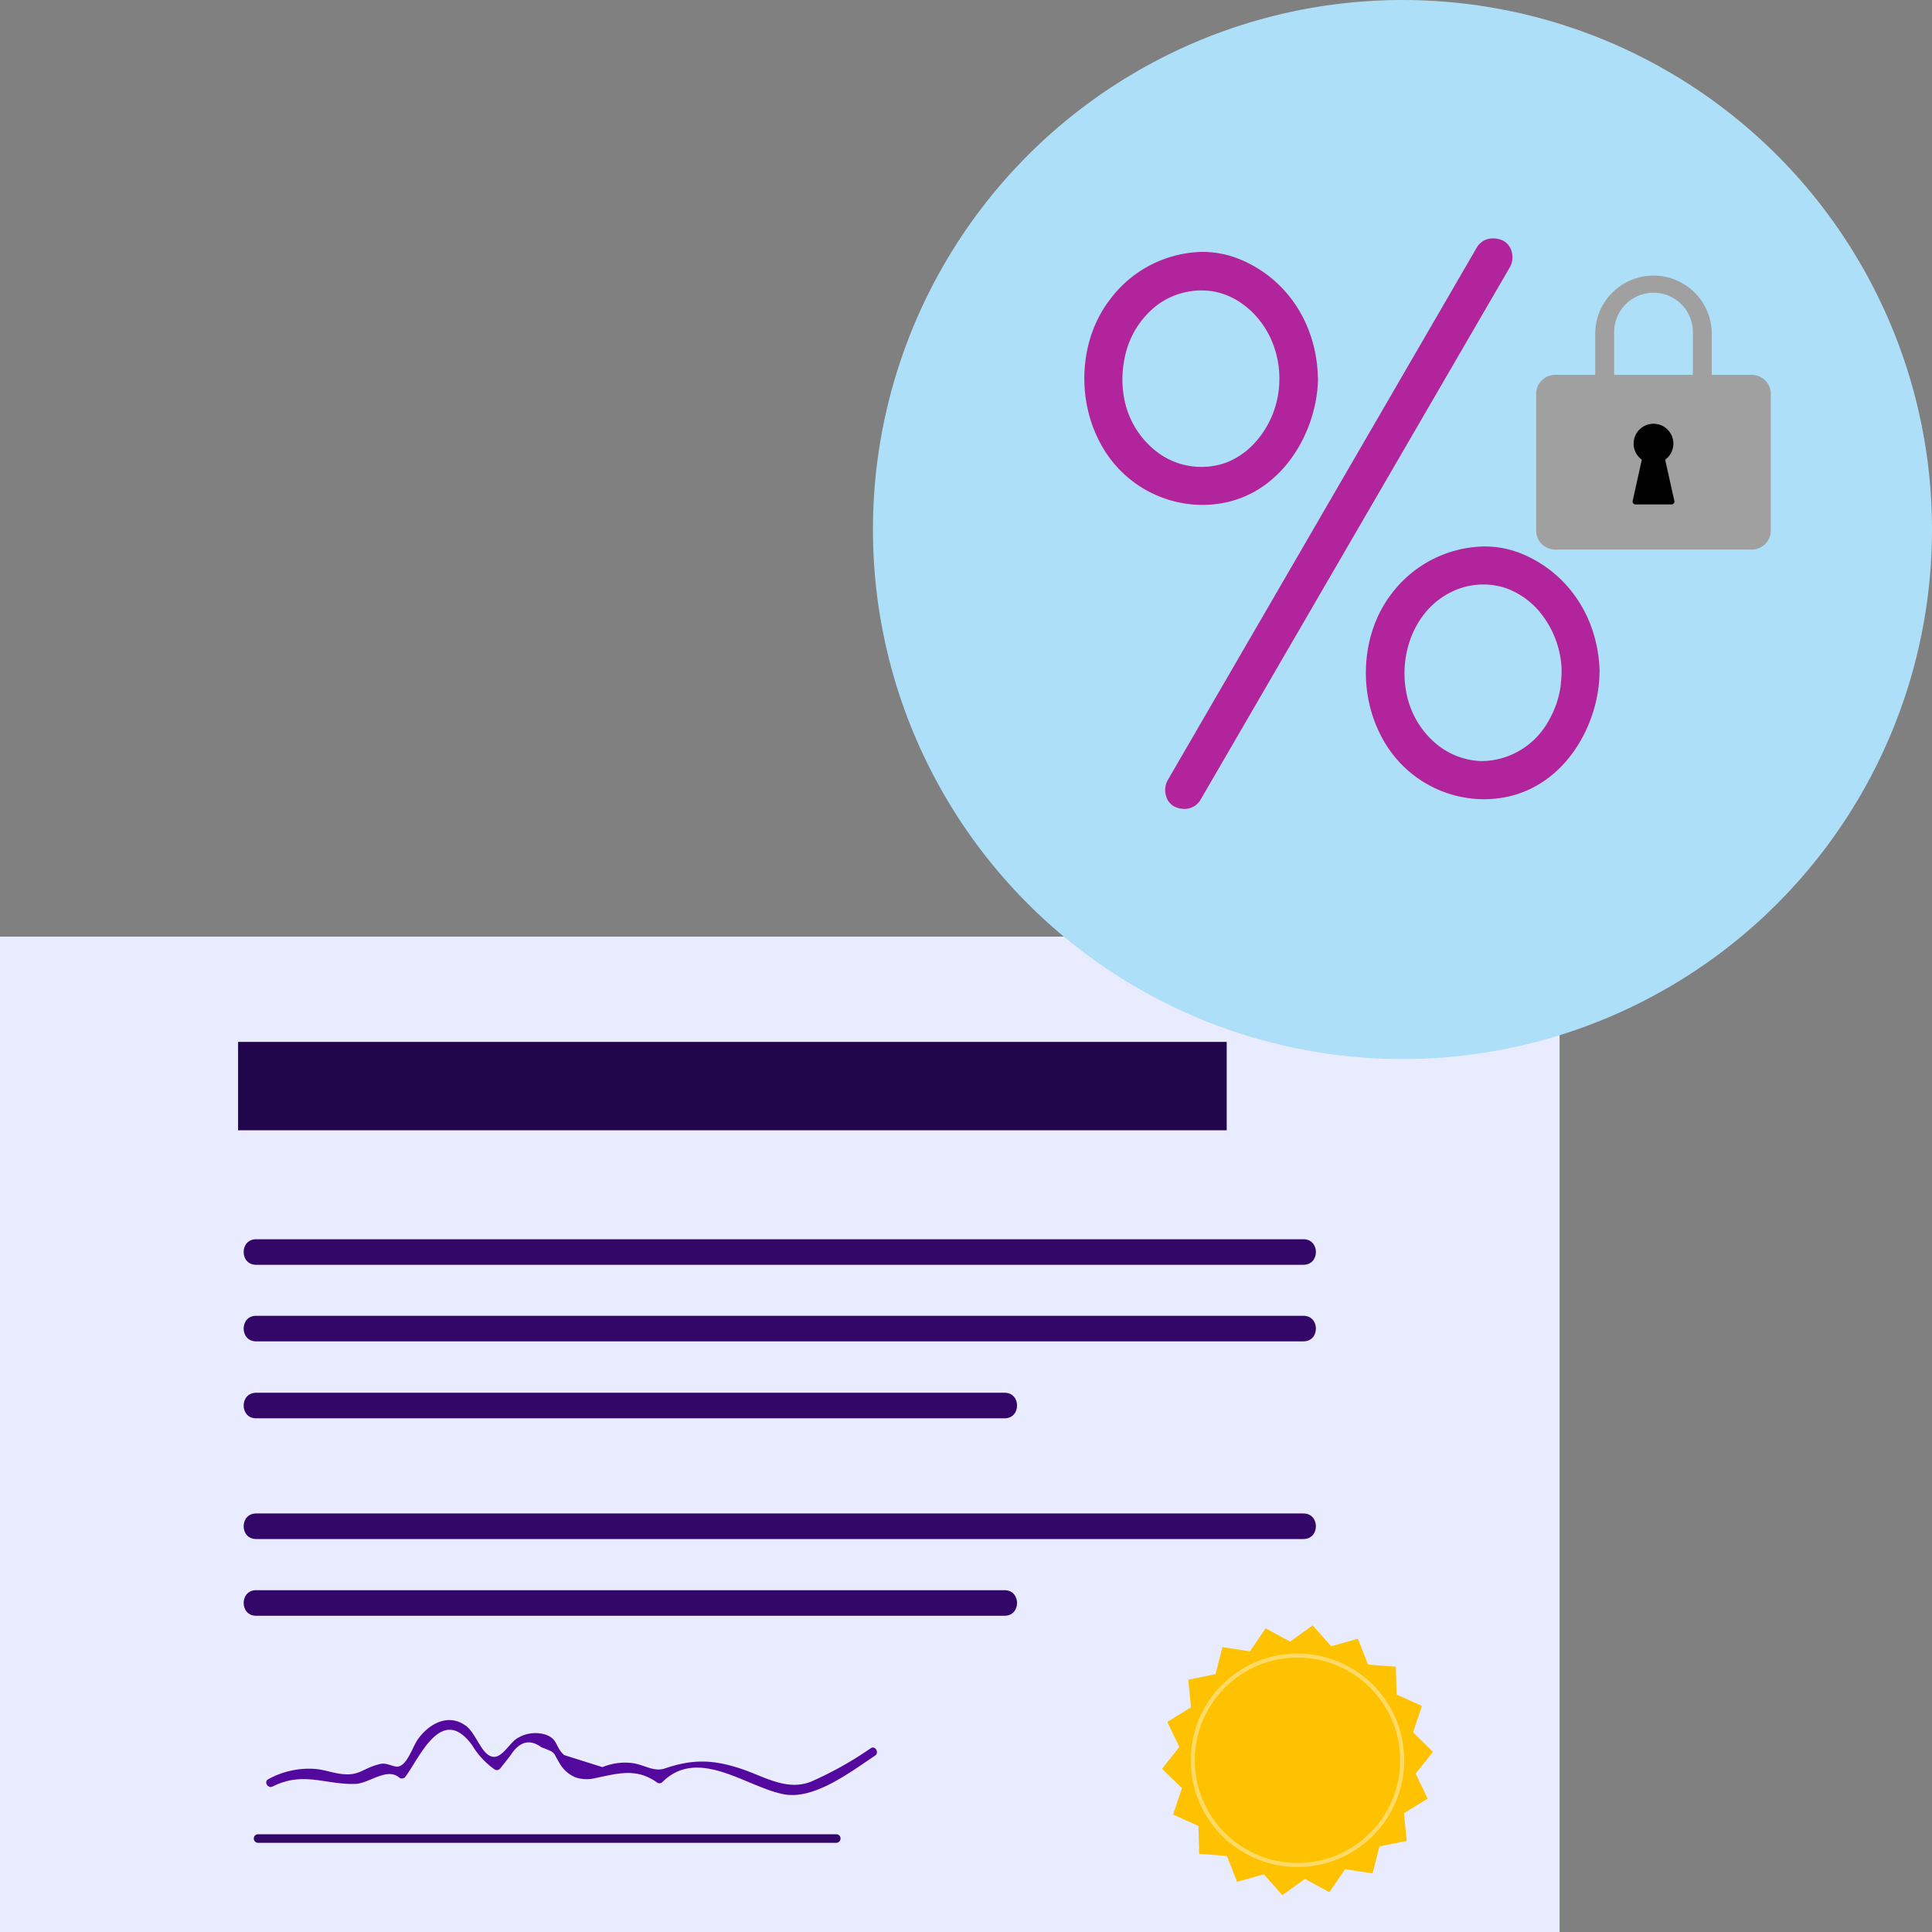 <svg xmlns="http://www.w3.org/2000/svg" viewBox="0 0 350 350"><rect x="0" y="0" width="350" height="350" fill="#808080" stroke="none"/><defs><style>.cls-1{fill:#e9ecff;}.cls-2{fill:#21064c;}.cls-3{fill:#320767;}.cls-4{fill:#54099e;}.cls-5{fill:#ffc200;}.cls-6{fill:none;stroke:#fff;stroke-miterlimit:10;stroke-width:0.73px;opacity:0.4;}.cls-7{fill:#aedff8;}.cls-8{fill:#b1249c;}.cls-9{fill:#a0a0a0;}</style></defs><g id="Bottom_Layer" data-name="Bottom Layer"><rect class="cls-1" y="169.68" width="282.53" height="180.32"/><rect class="cls-2" x="43.13" y="188.75" width="179.1" height="16.01"/><path class="cls-3" d="M46.67,333.84H151.58a.78.78,0,0,0,0-1.55H46.67a.78.78,0,0,0,0,1.55Z"/><path class="cls-3" d="M46.39,229.13H236.14c3,0,3-4.63,0-4.63H46.39c-3,0-3,4.63,0,4.63Z"/><path class="cls-3" d="M46.39,243H236.14c3,0,3-4.63,0-4.63H46.39c-3,0-3,4.63,0,4.63Z"/><path class="cls-3" d="M46.39,256.94H182c3,0,3-4.63,0-4.63H46.39c-3,0-3,4.63,0,4.63Z"/><path class="cls-3" d="M46.39,278.81H236.14c3,0,3-4.63,0-4.63H46.39c-3,0-3,4.63,0,4.63Z"/><path class="cls-3" d="M46.39,292.71H182c3,0,3-4.63,0-4.63H46.39c-3,0-3,4.63,0,4.63Z"/><path class="cls-4" d="M49.49,323.6c5.48-2.74,9.51-.25,14.92-.43,2.41-.08,5.65-3,7.86-1.19a.79.79,0,0,0,1.21-.16c2.58-3.46,6.58-13.26,12.09-5.6a14.42,14.42,0,0,0,4.06,4.35.8.8,0,0,0,1.06-.28l1.84-2.35c1.6-2.48,3.46-2.94,5.55-1.41,2.81,1.08,2,.83,3.22,2.77a5.88,5.88,0,0,0,3,2.7,6.44,6.44,0,0,0,3.64.1c4.1-.85,7.39-1.85,11.14.85a.76.76,0,0,0,.93-.12c6.49-6.46,15.25.95,22,2.22,5.56,1.05,12.25-4.19,16.52-7,.82-.55,0-1.89-.78-1.34a65.79,65.79,0,0,1-10.7,6c-4.45,1.86-8.63-.9-12.83-2.29-5.12-1.7-8.81-1.74-13.74-.06-2.16.74-3.94-.83-6.31-1a10.16,10.16,0,0,0-1.91,0,11,11,0,0,0-3.13.77l-6.92-2.18c-1.66-1.45-1.07-2.91-3.39-3.71a6.24,6.24,0,0,0-4.89.53c-1.78.91-3.1,4.33-5.2,3.31-1.62-.78-2.66-4.17-4.23-5.36-3.14-2.39-6.59-.6-8.7,2.23-1.11,1.5-1.92,4.7-3.65,5.08-.75.15-2.09-.74-3.22-.48-3.48.8-3.75,2.4-7.69,1.73-1.3-.23-2.58-.65-3.9-.8a15.24,15.24,0,0,0-8.72,1.83c-.89.44-.11,1.77.78,1.33Z"/><polygon class="cls-5" points="248.65 339.38 243.67 338.63 240.83 342.79 236.4 340.39 232.3 343.32 228.96 339.55 224.11 340.91 222.26 336.22 217.24 335.84 217.11 330.8 212.52 328.72 214.12 323.94 210.51 320.42 213.65 316.48 211.47 311.94 215.76 309.3 215.27 304.29 220.21 303.28 221.46 298.4 226.44 299.15 229.28 294.99 233.71 297.39 237.81 294.45 241.15 298.23 246 296.87 247.84 301.56 252.87 301.94 253 306.98 257.59 309.05 255.99 313.83 259.6 317.36 256.46 321.3 258.64 325.84 254.34 328.47 254.84 333.49 249.9 334.49 248.65 339.38"/><circle class="cls-6" cx="235.05" cy="318.89" r="18.97"/><circle class="cls-7" cx="254.07" cy="95.93" r="95.93"/><path class="cls-8" d="M238.74,68.28v-.16c-.31-9.63-5.75-17.75-14.21-21.18a18,18,0,0,0-6.75-1.31A21.41,21.41,0,0,0,201,54.37c-5.42,7.1-6.08,17.81-1.62,26a21,21,0,0,0,18.43,11.1h0a20.66,20.66,0,0,0,4.07-.41c10.82-2.2,16.78-13.24,16.89-22.51A3,3,0,0,0,238.74,68.28Zm-7.07,2.23a17.11,17.11,0,0,1-4.08,9.41,13.94,13.94,0,0,1-5.46,3.89,13.3,13.3,0,0,1-11.79-1.41,15.8,15.8,0,0,1-6.64-10,18.6,18.6,0,0,1,0-7.32,15.88,15.88,0,0,1,6-9.86,13.45,13.45,0,0,1,10.15-2.42c4.78.86,8.75,4.6,10.6,9.09A17.58,17.58,0,0,1,231.67,70.51Z"/><path class="cls-8" d="M289.78,121.6v-.16c-.31-9.63-5.76-17.74-14.22-21.17A17.72,17.72,0,0,0,268.8,99,21.46,21.46,0,0,0,252,107.69c-5.41,7.11-6.08,17.82-1.61,26a21,21,0,0,0,18.42,11.1h0a20.84,20.84,0,0,0,4.08-.41c10.82-2.2,16.77-13.24,16.88-22.51C289.79,121.81,289.79,121.7,289.78,121.6Zm-7,2.23a17.32,17.32,0,0,1-2.38,7,14,14,0,0,1-11.85,7.05,13.4,13.4,0,0,1-8-2.83,15.94,15.94,0,0,1-5.8-9.69c-1.33-7.07,1.61-15,8.33-18.19a13,13,0,0,1,9.68-.64,14.29,14.29,0,0,1,6.7,5,17.35,17.35,0,0,1,3.43,9.49A17.76,17.76,0,0,1,282.75,123.83Z"/><path class="cls-8" d="M214.55,146.54a4,4,0,0,1-1.86-.46,3.06,3.06,0,0,1-1.45-1.9,3.69,3.69,0,0,1,.29-2.82l56-96.51a3.33,3.33,0,0,1,3-1.66,4.06,4.06,0,0,1,1.86.46,3.06,3.06,0,0,1,1.45,1.9,3.69,3.69,0,0,1-.29,2.82l-56.06,96.51a3.32,3.32,0,0,1-3,1.66Z"/><path class="cls-9" d="M317.37,67.91H310.1V60.16a10.56,10.56,0,0,0-21.11,0v7.75h-7.26a3.43,3.43,0,0,0-3.43,3.42V96.14a3.43,3.43,0,0,0,3.43,3.42h35.64a3.43,3.43,0,0,0,3.42-3.42V71.33A3.43,3.43,0,0,0,317.37,67.91Zm-24.95-7.75a7.13,7.13,0,0,1,14.26,0v7.75H292.42Z"/><path d="M303.33,90.77l-1.67-7.49a3.6,3.6,0,1,0-4.23,0l-1.66,7.49a.51.51,0,0,0,.5.61h6.55A.52.52,0,0,0,303.33,90.77Z"/></g></svg>